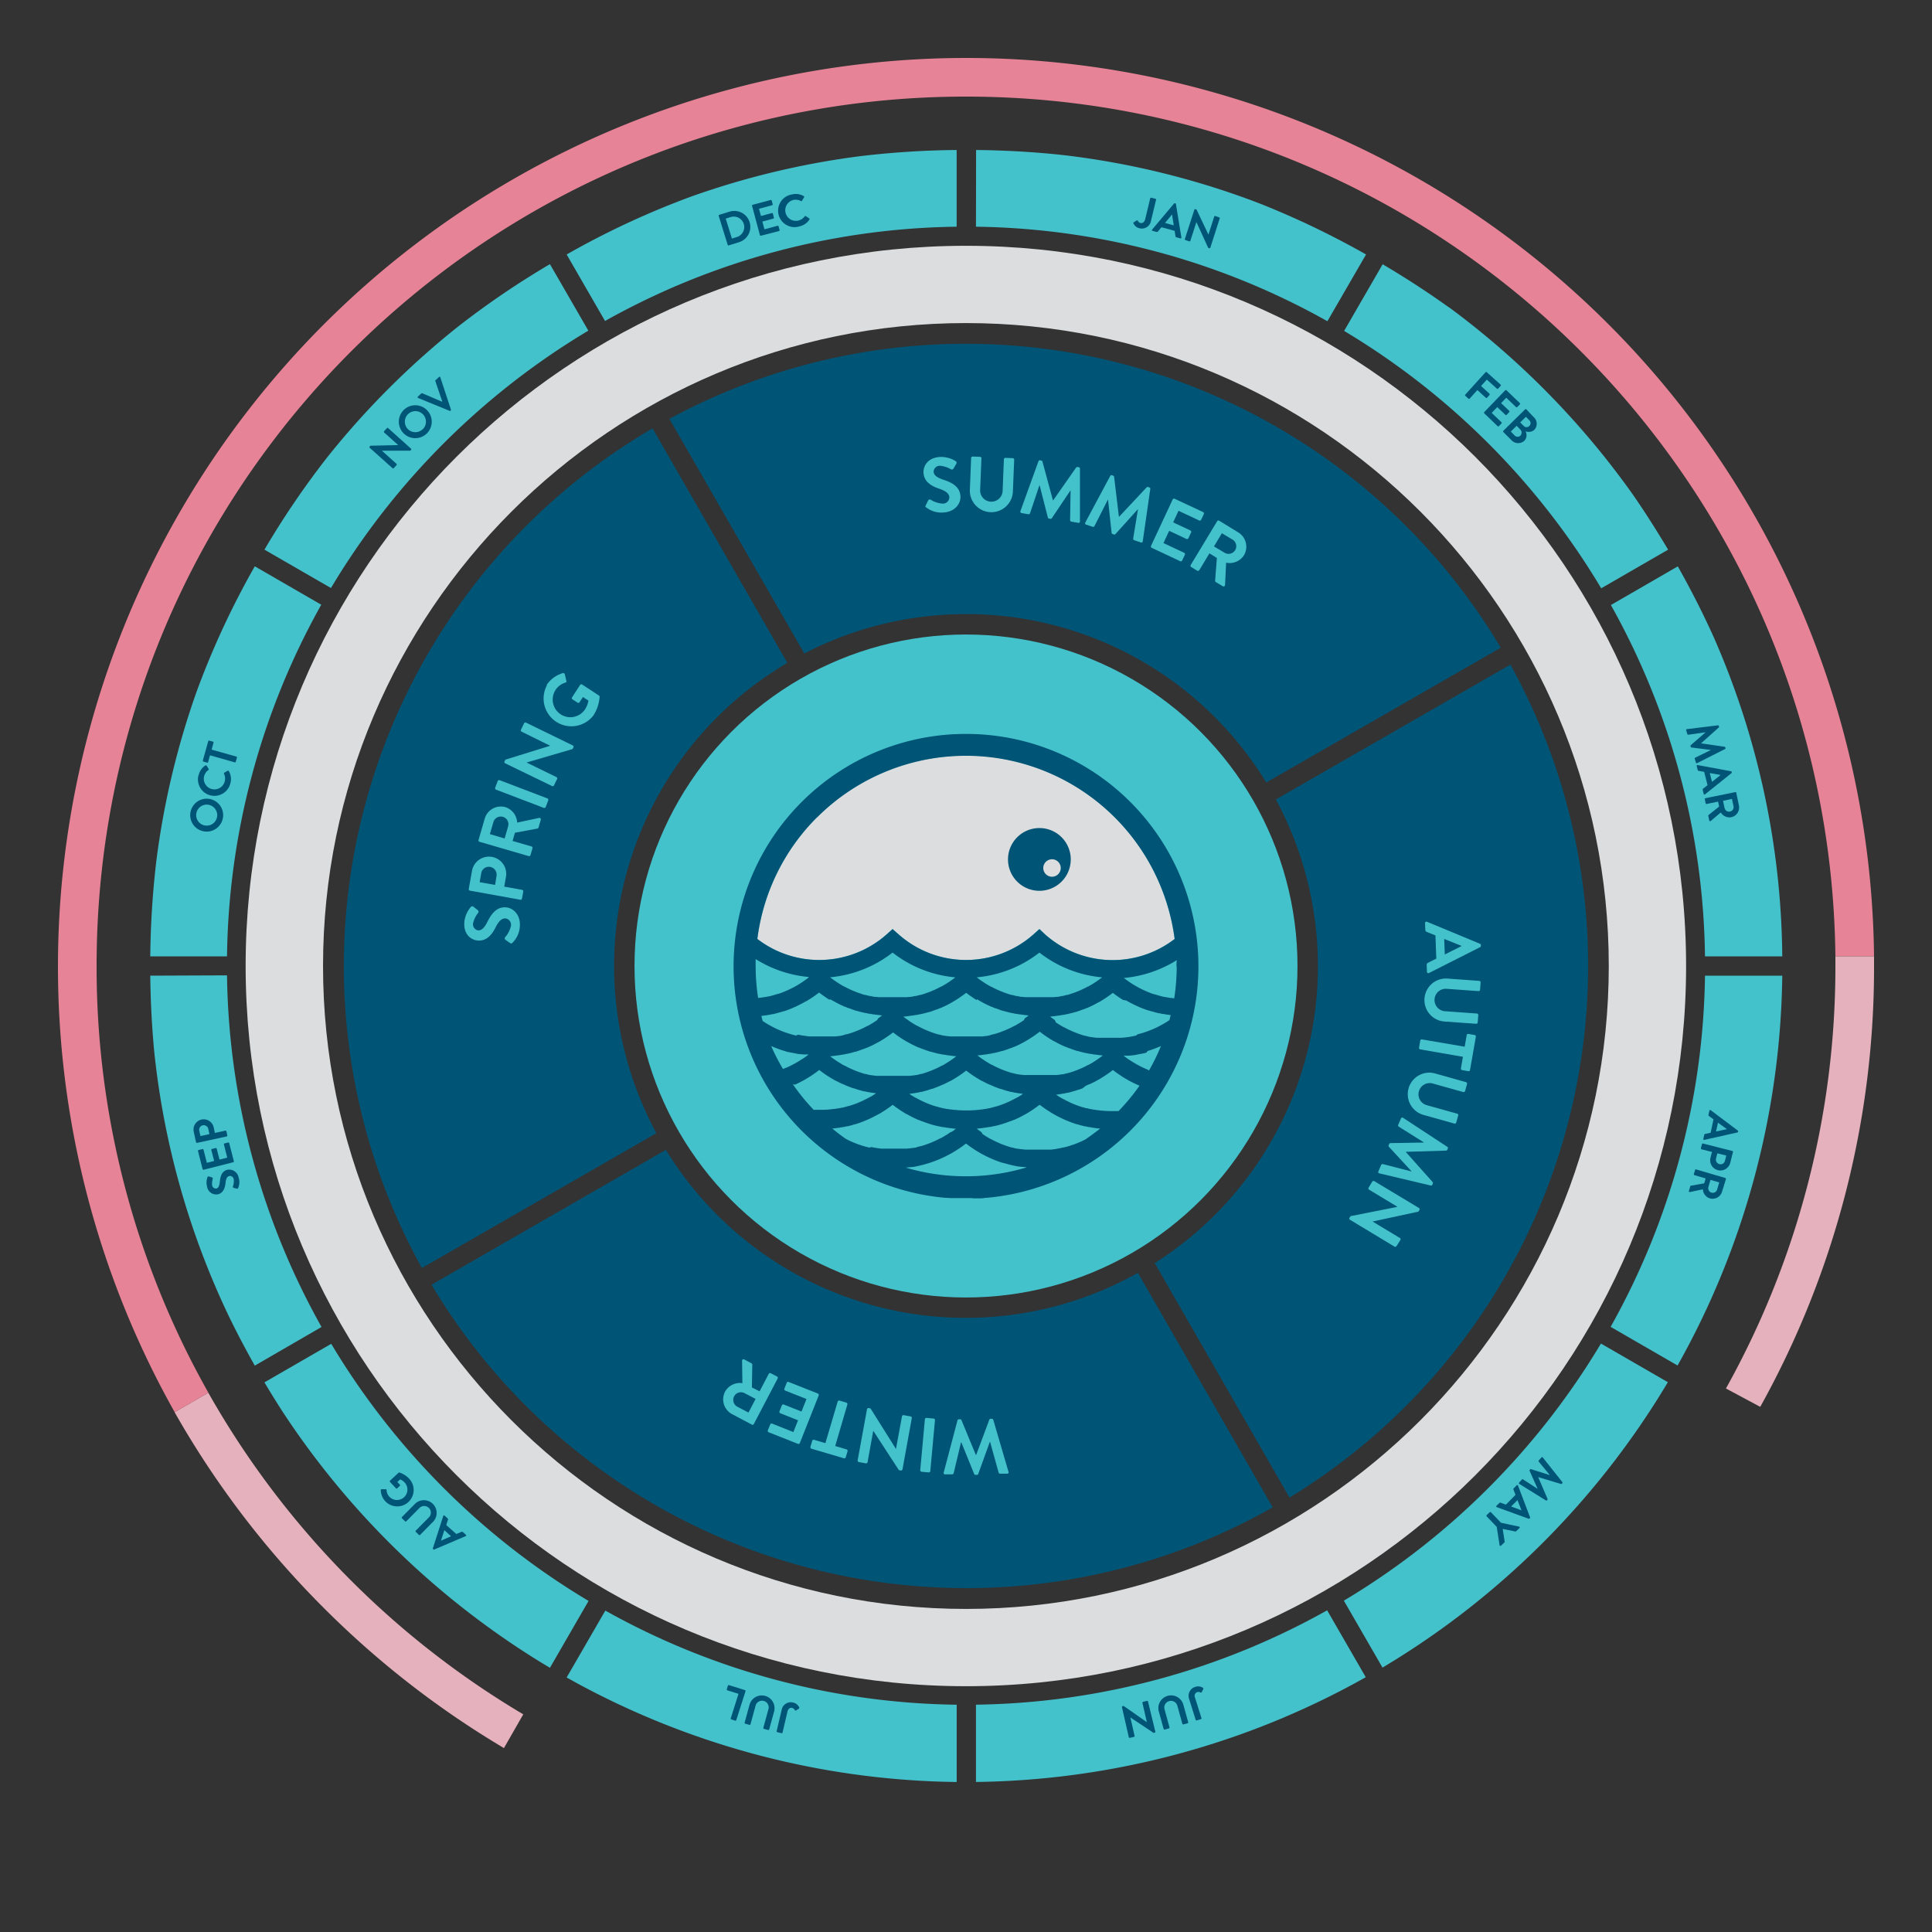 <svg id="Layer_1" data-name="Layer 1" xmlns="http://www.w3.org/2000/svg" viewBox="0 0 500 500"><rect x="0" y="0" width="500" height="500" fill="#333333" stroke="none"/><defs><style>.cls-1{fill:#dcddde;}.cls-2,.cls-4{fill:#44c2cc;}.cls-3{fill:#005476;}.cls-4{stroke:#fff;stroke-miterlimit:10;stroke-width:5px;}.cls-5{fill:#e5b1bd;}.cls-6{fill:#e78396;}</style></defs><path class="cls-1" d="M250,63.61C147,63.61,63.57,147.06,63.57,250S147,436.39,250,436.39,436.36,352.94,436.36,250,352.91,63.61,250,63.61Zm0,352.78c-91.75,0-166.4-74.64-166.4-166.39S158.22,83.61,250,83.61,416.35,158.25,416.35,250,341.71,416.39,250,416.39Z"/><circle class="cls-2" cx="250" cy="250" r="85.79"/><path class="cls-1" d="M211.47,211.48A54.48,54.48,0,0,1,304,243a26.28,26.28,0,0,1-33.5-1.16L269,240.44l-1.53,1.37a26.31,26.31,0,0,1-34.92,0L231,240.44l-1.53,1.37A26.29,26.29,0,0,1,196,243,54,54,0,0,1,211.47,211.48Z"/><path class="cls-3" d="M269,214.3a8.12,8.12,0,1,0,8.11,8.11A8.11,8.11,0,0,0,269,214.3Zm3.27,12.6a2.26,2.26,0,1,1,2.25-2.26A2.26,2.26,0,0,1,272.26,226.9Z"/><path class="cls-3" d="M252,310.13l.81,0,.74,0,.58,0L255,310l.3,0a60.15,60.15,0,1,0-10.6,0l.3,0,.92.06.58,0,.74,0,.81,0,.55,0h2.8Zm29.1-15.35-.43.22-.44.21-.46.22-.45.19-.48.2-.45.18-.48.18-.47.15c-.16.06-.31.12-.48.17l-.47.14-.48.14-.49.12L275,297l-.5.11-.48.1c-.17,0-.35.06-.52.09l-.47.08-.54.08-.46.06-.58,0-.42,0-.69,0-.32,0-1,0h-.77l-.39,0h-.22l-.36,0-.24,0-.33,0-.25,0-.33,0-.24,0-.33,0-.24,0-.33-.05-.24,0-.34-.06-.23,0-.35-.07-.21,0-.38-.08-.18,0-.54-.13h0l-.56-.15-.15,0-.4-.12-.19-.06-.35-.11-.21-.07-.33-.11-.22-.08-.32-.12-.22-.08-.32-.12-.22-.09-.31-.13-.21-.1-.32-.14-.2-.09-.33-.15-.19-.1-.35-.17-.16-.08-.45-.24-.06,0-.5-.28-.12-.08-.37-.21-.18-.11-.31-.2-.19-.12-.29-.19-.2-.13L254,293l-.2-.14-.27-.2-.2-.14-.26-.2-.2-.15-.09-.08h.1c.67-.06,1.34-.14,2-.25l.15,0,1-.18.17,0c.32-.06.64-.13.95-.21l.13,0,1-.24h0l1-.28.15-.05.92-.3.16-.06.91-.34.09,0,.9-.37.08,0,.89-.41.16-.07.86-.43.14-.08.87-.47,0,0,.84-.5.11-.07.82-.52.15-.11.79-.55.13-.09.81-.61c.26.21.53.41.8.6l.13.1.79.55.15.1.82.52.1.07c.27.16.54.33.82.48l.07.05.86.47.15.08c.28.15.57.29.86.43l.14.07.9.41,0,0,.9.37.12.05.91.34.16.06.91.31.13,0,.95.28h0l1,.25.15,0,.94.21.17,0,1,.18H283l1,.14.1,0,.61.06Q282.91,293.49,281.05,294.78Zm-45.69-11.69.88-.14.16,0,.8-.15.12,0,.87-.2.18,0q.88-.22,1.74-.48l.18-.06.84-.28.13,0,.75-.28.15-.06c.28-.1.55-.21.82-.33l.17-.07.76-.34.07,0,.81-.38.17-.09c.27-.14.53-.27.79-.42l.07,0c.25-.13.49-.27.73-.41l.16-.09.75-.46.14-.09.68-.44.11-.08c.24-.16.49-.33.73-.51l.15-.11.73-.55.72.55.16.11c.24.18.49.35.73.51l.11.08.68.44.14.09.75.46.16.09c.24.14.48.28.73.41l.07,0c.26.15.52.28.79.42l.17.09.81.38.07,0,.76.34.17.07c.27.12.54.23.82.33l.15.06.75.28.13,0,.84.28.18.06.86.25h0l.88.23.18,0,.87.2.12,0,.8.15.16,0,.88.14h.07l0,0-.71.47-.15.09-.74.44-.06,0-.73.39-.13.07-.76.38-.15.08-.79.35h0l-.8.33-.16.06-.79.29-.15.05-.77.25-.08,0-.82.23-.18.05-.82.21-.12,0-.78.16-.13,0-.84.14-.18,0-.85.11h-.08l-.82.08h-.16l-.85.05h-.17l-.89,0-.89,0h-.17l-.85-.05h-.16l-.82-.08H247l-.85-.11-.18,0-.84-.14-.13,0-.78-.16-.12,0-.82-.21-.18-.05-.82-.23-.08,0-.77-.25-.15-.05-.79-.29-.16-.06-.8-.33h0l-.78-.35-.15-.08-.76-.38-.14-.07-.71-.39-.07,0-.74-.44-.15-.1c-.24-.15-.48-.3-.71-.46l0,0Zm-.08-4.66-.24,0-.33,0-.24,0-.33,0-.24,0-.33,0-.25,0-.33,0-.25,0-.34,0h-.23l-.39,0h-1.54l-.39,0h-.23l-.35,0-.24,0-.33,0-.25,0-.33,0-.24,0-.33,0-.25,0-.32,0-.24,0-.34-.06-.23,0-.34-.07-.22,0-.38-.08-.18,0-.52-.13h0l-.56-.15-.15,0-.4-.12-.2-.06-.34-.11-.22-.07-.32-.11-.23-.08-.31-.12-.23-.08-.3-.12-.23-.1-.31-.12-.22-.1-.3-.14-.22-.09-.31-.15-.2-.1-.34-.17-.17-.09-.44-.23-.07,0-.5-.28-.13-.08-.36-.22-.18-.11-.31-.19-.2-.12-.28-.19-.2-.14-.28-.18-.2-.15a2.48,2.48,0,0,1-.26-.19l-.21-.15-.26-.19-.2-.16-.09-.07h.1c.67-.06,1.34-.15,2-.25l.15,0,.95-.18.17,0c.32-.07.64-.13.95-.21l.12,0,1-.24h0l1-.29.15,0,.92-.31.15-.05.93-.35.08,0,.9-.37.08,0,.89-.41.16-.07.86-.43.14-.08c.29-.15.59-.31.87-.48l.05,0,.84-.5.11-.07c.28-.17.55-.35.82-.53l.15-.1.79-.55.13-.09.81-.61.81.61.13.09.79.55.15.1c.27.18.54.36.82.53l.11.07.84.5.05,0c.28.17.58.33.87.48l.14.08.86.43.16.07.89.41.08,0,.9.37.08,0,.93.35.15.05.92.31.15,0,1,.29h0l1,.24.12,0c.31.08.63.14,1,.21l.17,0,1,.18.15,0c.67.1,1.34.19,2,.25h.1l-.09.07-.21.16-.25.19-.21.15-.26.19-.21.15-.27.18-.2.14-.28.18-.2.13-.31.19-.18.12-.36.21-.13.08-.5.28-.07,0-.44.23-.17.09-.34.17-.2.1-.31.15-.21.09-.32.14-.21.09-.31.13-.22.09-.32.13-.22.08-.32.12-.22.08-.32.11-.22.07-.35.11-.19.06-.4.12-.15,0-.56.15h0l-.53.13-.18,0-.38.08-.22,0-.34.07-.23,0Zm17.47-5.27h.1c.67-.06,1.34-.15,2-.25l.15,0,1-.18.17,0c.32-.07.64-.13.95-.21l.13,0,1-.24h0l1-.28.15,0,.92-.31.16-.05.91-.35.09,0,.9-.37.08,0,.89-.41.16-.07.86-.43.14-.08c.29-.15.59-.31.87-.48l0,0,.84-.5.11-.07c.28-.17.55-.35.82-.53l.15-.1.79-.55.13-.09.81-.61.81.61.13.09.79.55.15.1c.27.18.54.36.82.53l.11.07.84.5.05,0,.87.47.14.08.86.43.16.07.89.41.08,0,.9.37.09,0,.91.35.16.05.92.31.15,0,.95.28h.05l.95.24.13,0c.31.08.63.14,1,.21l.17,0,1,.18.15,0,1,.14h0l1,.11h.1l-.09.07-.21.16-.25.19-.21.15a2.48,2.48,0,0,1-.26.19l-.21.15-.27.18-.2.14-.28.18-.2.13-.3.19-.19.12-.36.21-.13.08-.5.28-.07,0-.44.23-.17.09-.34.17-.2.1-.31.15-.21.09-.32.14-.21.09-.31.13-.22.09-.32.13-.22.08-.32.12-.22.08-.32.11-.22.07-.35.11-.19.06-.4.12-.15,0-.56.15h0l-.53.13-.18,0-.38.08-.22,0-.34.07-.23,0-.34.06-.24,0-.33,0-.24,0-.33,0-.24,0-.33,0-.25,0-.33,0-.24,0-.35,0h-.23l-.39,0h-1.54l-.39,0h-.22l-.36,0-.24,0-.33,0-.25,0-.33,0-.24,0-.33,0-.24,0-.33,0-.24,0-.34-.06-.23,0-.35-.07-.21,0-.38-.08-.18,0-.54-.14h0l-.56-.15-.15,0-.4-.12-.19-.06-.35-.11-.22-.07-.32-.11-.22-.08-.32-.12-.22-.08-.32-.13-.22-.09-.31-.13-.21-.09-.32-.14-.21-.09-.32-.16-.19-.09-.35-.17-.16-.09-.45-.23-.06,0c-.16-.1-.33-.19-.5-.28l-.13-.08-.36-.22-.18-.11-.31-.19-.19-.12-.29-.19-.2-.14-.28-.18-.2-.15a2.48,2.48,0,0,1-.26-.19l-.21-.15-.26-.19a1.56,1.56,0,0,0-.2-.16Zm36.72,14.39-.39,0h-.24l-.86,0-.88,0h-.18l-.85-.05h-.16l-.82-.08H285l-.85-.11-.18,0-.84-.14-.13,0-.78-.16-.12,0-.82-.21-.18,0-.82-.24-.08,0-.77-.25-.15-.05-.79-.29-.16-.06-.8-.33h0l-.79-.35-.15-.08-.76-.38-.13-.07-.73-.4-.06,0-.74-.44-.15-.09-.71-.47,0,0h.07l.87-.14.17,0,.79-.15.13,0,.86-.2.19,0,.87-.23h0l.86-.25.19-.06.83-.28.13,0,.75-.28.16-.06L281,281l.17-.08.76-.33.08,0,.79-.38.19-.09.78-.41.08-.05.72-.4.16-.1.75-.46.14-.09c.23-.14.45-.29.67-.44l.12-.08.72-.5.16-.12.73-.55.74.56.19.14.69.48.07.05.76.5.2.13.68.41.12.07.79.45.2.1.68.35.16.09.82.38.19.09.59.26A53.59,53.59,0,0,1,289.47,287.55Zm7.21-10.86-.05,0-.8-.36-.21-.1-.63-.31-.18-.1-.77-.41-.15-.09-.62-.37-.21-.13q-.35-.21-.69-.45l-.05,0-.72-.5-.2-.15c-.18-.13-.37-.27-.55-.42l-.12-.09h.14l.35,0,.28,0,.34,0,.28,0,.35-.05.27,0,.35-.06.27,0,.36-.07.26-.05.37-.07.24-.05.42-.1.18,0,.61-.15.16,0,.44-.12.23-.07L297,272l.25-.08.35-.11.26-.08.32-.12.27-.09.32-.12.26-.1.32-.12.26-.11.32-.13.26-.11.26-.11a55.5,55.5,0,0,1-3.07,6.3Zm7.8-26.48a55.32,55.32,0,0,1-.64,8.16h0l-.78-.1-.13,0-.71-.12-.14,0-.76-.16-.17,0-.76-.19h0l-.76-.22-.17-.05-.75-.23-.13,0-.67-.23-.13-.05-.72-.29-.17-.07-.72-.31h0l-.73-.35-.15-.07-.7-.36-.12-.07-.62-.35-.12-.06-.67-.41-.14-.09c-.23-.15-.46-.29-.68-.45h0l-.66-.46-.14-.1-.63-.48,0,0a31,31,0,0,0,13.71-4.63C304.46,249,304.48,249.58,304.48,250.21Zm-13.13,8.72.08,0c.26.16.53.3.79.45l.15.08.8.41.14.07.83.4h0l.84.37.13.05c.28.12.55.23.83.33l.17.06.84.31.12,0,.85.27.07,0,.88.25.16.05.87.21.16,0c.3.07.6.14.9.19l.05,0c.3,0,.59.11.89.15l.13,0,.89.13-.33,1.3-.36.24-.47.29-.39.24-.48.28-.4.22-.48.26-.41.21-.49.24-.42.19-.5.22-.42.17-.51.2-.43.16-.51.18-.43.14-.53.16-.43.12-.54.14L294,268l-.55.12-.43.09-.56.1-.43.07-.58.08-.42.05c-.2,0-.41,0-.61.06l-.4,0-.68,0-.33,0-1,0H286.6l-.35,0-.25,0-.33,0-.25,0-.33,0-.24,0-.33,0-.24,0-.33,0-.24,0-.34-.06-.23,0-.34-.07-.22,0-.38-.09-.18,0-.53-.13h0l-.56-.15-.15,0-.4-.12-.19-.06-.35-.11-.22-.07-.32-.11-.22-.08-.32-.12-.22-.09-.32-.12-.22-.09-.31-.13-.21-.09-.32-.14-.21-.1-.31-.15-.2-.09-.34-.17-.17-.09-.44-.23-.07,0-.5-.28-.13-.07-.36-.22-.18-.11-.31-.19-.2-.13-.28-.18-.2-.14L273,264l-.21-.15-.26-.19-.21-.15-.25-.19-.21-.16-.09-.07h.1l1-.11h0l1-.14.15,0,.95-.17.18,0,.94-.21.13,0,.94-.24.06,0c.32-.08.63-.18.95-.28l.15,0,.91-.31.17-.06.91-.34.09,0,.9-.37.08,0,.89-.41.16-.07.86-.43.14-.08c.3-.16.59-.31.87-.48l.05,0,.84-.49.11-.07c.28-.17.55-.35.82-.53l.15-.1.79-.55.13-.09.81-.61.75.56.13.09.73.52.14.09.76.5.1.06ZM285.14,253l-.2.15-.26.2-.21.15-.26.19-.21.14-.27.19-.2.14-.29.18-.19.13-.31.19-.18.11-.36.21-.13.08-.5.28-.08,0-.43.23-.17.09-.34.17-.2.09-.31.15-.22.1-.3.14-.23.09-.3.13-.23.09-.3.12-.23.09-.31.11-.23.08-.32.11-.22.08-.34.1-.2.07-.4.11-.15,0-.56.15h0l-.52.13-.19,0-.37.08-.22.05-.34.07-.24,0-.33.05-.24,0-.32.05-.25,0-.33,0-.24,0-.33,0-.25,0-.33,0-.24,0-.35,0H267.6l-.35,0-.24,0-.33,0-.25,0-.33,0-.24,0-.33,0-.25,0-.32-.05-.24,0-.33-.05-.24,0-.34-.07-.22-.05-.38-.08-.18,0-.52-.13h0l-.56-.15-.16,0-.39-.11-.2-.06-.34-.11-.22-.08-.32-.11-.23-.08-.31-.11-.22-.09-.31-.12-.23-.09-.3-.13-.22-.09-.31-.14-.22-.1-.31-.15-.2-.09-.34-.17-.17-.09-.44-.23-.07,0-.5-.28-.13-.08-.36-.21-.18-.11-.31-.19-.19-.13-.29-.18-.2-.14-.27-.19-.21-.14-.26-.19-.21-.15-.26-.2-.2-.15-.09-.07A30.84,30.84,0,0,0,269,246.53a30.84,30.84,0,0,0,16.24,6.41Zm-32.33,5.59.84.49,0,0c.28.17.57.32.87.48l.14.08.86.43.16.07.89.41.08,0,.9.38.09,0,.91.34.16.06.92.31.15,0c.32.1.64.2,1,.28l0,0,.95.24.13,0,.95.21.17,0,1,.17.15,0,1,.14h0l1,.11h.1l-.09.07-.21.16-.25.19-.21.15-.26.19L265,264l-.27.18-.2.14-.28.18-.2.13-.31.19-.18.11-.36.21-.13.08-.5.28-.07,0-.44.23-.17.09-.34.17-.2.09-.31.15-.22.1-.31.14-.21.09-.31.13-.23.09-.31.12-.22.09-.31.12-.23.08-.32.11-.22.07-.34.11-.2.06-.4.12-.15,0-.56.15h0L256,268l-.18,0-.38.09-.22,0-.34.07-.23,0-.34.06-.24,0-.33,0-.24,0-.33,0-.24,0-.33,0-.25,0-.33,0-.24,0-.35,0h-2.78l-.35,0-.24,0-.33,0-.25,0-.33,0-.24,0-.33,0-.24,0-.33,0-.24,0-.34-.06-.23,0-.35-.07-.21,0-.38-.09-.18,0-.53-.13h0l-.56-.15-.15,0-.4-.12-.19-.06-.35-.11-.22-.07-.32-.11-.22-.08-.32-.12-.22-.09-.32-.12-.22-.09-.31-.13-.21-.09-.32-.14-.21-.1-.32-.15-.19-.09-.35-.18-.16-.08-.45-.24-.06,0-.5-.28-.12-.07-.37-.22-.18-.11-.31-.19-.19-.12-.29-.19-.2-.14L235,264l-.2-.14-.27-.19-.2-.15-.26-.2-.2-.15-.09-.07h.1c.67-.06,1.34-.15,2-.25l.15,0,.95-.17.17,0,1-.21.12,0,1-.24,0,0c.32-.08.64-.18,1-.28l.15,0,.92-.31.15-.06.92-.34.09,0,.9-.38.08,0,.89-.41.16-.07.86-.43.14-.08c.29-.16.59-.31.87-.48l0,0,.84-.5.11-.07c.28-.17.55-.35.82-.53l.15-.1.79-.55.13-.09.81-.61.81.61.13.09.79.55.15.1c.27.18.54.36.82.53ZM247.16,253l-.2.15-.26.2-.21.15-.26.19-.21.14-.27.19-.2.14-.29.18-.19.13-.31.19-.18.11-.36.21-.13.08-.5.28-.08,0-.43.23-.17.09-.34.17-.2.09-.31.15-.22.1-.3.14-.23.09-.3.13-.23.09-.3.12-.23.09-.31.11-.23.08-.32.11-.22.08-.34.1-.2.07-.4.11-.15,0-.56.15h0l-.52.13-.19,0-.37.08-.22.05-.34.07-.24,0-.33.05-.24,0-.32.05-.25,0-.33,0-.24,0-.33,0-.25,0-.33,0-.25,0-.34,0h-2.78l-.35,0-.24,0-.33,0-.25,0-.33,0-.24,0-.33,0-.25,0-.32-.05-.24,0-.33-.05-.24,0-.34-.07-.22-.05-.38-.08-.18,0-.52-.13h0l-.56-.15-.16,0-.39-.11-.2-.06-.34-.11-.22-.08-.32-.11-.23-.08-.31-.11-.23-.09-.3-.12-.23-.09-.31-.13-.22-.09-.31-.14-.21-.1-.32-.15-.19-.09-.34-.18-.17-.08-.45-.24-.06,0-.5-.28-.13-.07-.36-.22-.18-.11-.31-.19-.19-.13-.29-.18-.2-.14-.28-.19-.2-.14-.26-.19-.21-.15-.26-.2-.2-.15-.09-.07A30.84,30.84,0,0,0,231,246.53a30.84,30.84,0,0,0,16.24,6.41Zm-32.33,5.59.84.49.05,0c.28.17.57.32.87.48l.14.08.86.43.16.07.89.41.08,0,.9.37.09,0,.91.34.16.06.92.31.15,0c.32.1.63.2,1,.28l0,0,1,.24.13,0,.94.21.18,0,.95.17.15,0,1,.14h0l1,.11h.1l-.09.07-.21.16-.25.19-.21.15-.26.19L227,264l-.27.18-.2.14-.28.18-.2.13-.31.19-.18.11-.36.21-.13.08-.5.28-.07,0-.44.23-.17.09-.34.17-.2.09-.31.15-.21.1-.32.14-.21.09-.31.13-.22.09-.32.12-.22.09-.32.12-.22.08-.32.11-.22.07-.35.11-.19.06-.4.12-.15,0-.56.15h0L218,268l-.18,0-.38.09-.22,0-.34.07-.23,0-.34.06-.24,0-.33,0-.24,0-.33,0-.24,0-.33,0-.25,0-.33,0-.25,0-.35,0H212l-1,0-.33,0-.68,0-.4,0c-.2,0-.41,0-.61-.06l-.42-.05-.58-.08-.43-.07-.56-.1-.43-.09L206,268l-.43-.11-.54-.14-.43-.12-.53-.16-.43-.15-.51-.17-.43-.16-.51-.2-.42-.18-.5-.21-.42-.19-.49-.24-.41-.21-.48-.26-.4-.22-.48-.28-.39-.23-.47-.31-.36-.23-.33-1.3.89-.13.13,0,.88-.15.06,0,.9-.19.16,0,.87-.21.16-.05.88-.25.07,0,.85-.27.12,0,.84-.31.17-.06c.28-.1.55-.21.83-.33l.13-.05.84-.37h0l.83-.4.14-.07.8-.41.15-.08c.26-.15.53-.29.79-.45l.08,0,.76-.46.1-.06.76-.5.14-.09.73-.52.13-.09.75-.56.81.61.13.09.79.55.15.1c.27.18.54.36.82.53ZM209.24,253l-.63.48-.14.1-.66.46h0c-.22.16-.45.3-.68.45l-.14.09-.67.41-.12.06-.62.35-.12.07-.7.36-.15.07-.73.35h0l-.72.31-.17.07-.72.29-.13.05-.68.23-.12,0-.75.23-.16.05-.77.22h0l-.77.19-.17,0-.76.16-.14,0-.71.12-.13,0-.78.1h0a55.35,55.35,0,0,1-.64-8.17c0-.63,0-1.26,0-1.89a31,31,0,0,0,13.71,4.63Zm-9.68,17.71.26.11.26.11.31.13.27.11.32.12.26.1.32.12.26.09.33.12.26.08.35.11.25.08.37.11.22.07.46.12.14,0,.61.15.17,0,.43.1.24.05.37.07.26.05.36.07.27,0,.35.06.27,0,.35.05.28,0,.34,0,.28,0,.35,0h.14l-.12.09c-.18.15-.37.29-.55.42l-.2.15-.72.5-.05,0-.69.45-.21.13-.62.37-.15.09-.77.41-.18.1-.63.31-.21.1-.8.36-.05,0-.69.28A55.5,55.5,0,0,1,199.56,270.67Zm6.17,10,.19-.08.82-.39.16-.08.68-.36.2-.1.79-.45.12-.07.68-.41.2-.13.76-.5.07-.05.69-.48.19-.14.74-.56.73.55.16.12.72.51a.41.41,0,0,1,.11.07l.68.44.14.09.75.46.16.09.73.42.07,0c.26.15.52.28.79.42l.17.09.81.38.07,0,.76.34.17.07c.27.12.54.23.82.33l.15.06.75.28.13,0,.84.28.18.06q.85.25,1.74.48l.18,0,.87.2.12,0,.8.15.16,0,.88.14h.07l0,0-.71.47-.15.09-.74.44-.06,0-.73.39-.13.07-.76.38-.15.08-.79.35h0l-.8.33-.16.06-.79.29-.15.05-.77.25-.08,0-.82.23-.18.05-.82.21-.12,0-.78.16-.13,0-.84.14-.18,0-.85.11h-.08l-.82.08h-.16l-.85.05h-.18l-.88,0-.86,0h-.24l-.39,0a53.59,53.59,0,0,1-5.39-6.62Zm9.6,11.36.61-.06.11,0,.95-.14h.09l1-.18.17,0,.94-.21.15,0,1-.25h0l.95-.29.12,0,.92-.31.16-.06.91-.34.11-.05.91-.37,0,0,.9-.41.14-.07c.29-.14.58-.28.86-.43l.15-.08.86-.47.07,0,.82-.49.1-.07.82-.52.15-.1.79-.55.12-.09c.28-.2.54-.4.81-.61l.81.61.13.09.79.55.15.11.82.52.11.07.84.5.05,0,.87.47.14.08.86.43.16.07.89.41.08,0,.9.37.08,0,.93.35.15.05.92.31.15.05,1,.28h0l1,.24.12,0c.31.08.63.15,1,.21l.17,0,1,.18.15,0c.67.11,1.34.19,2,.25h.1l-.09.07-.21.16-.25.19-.21.16-.26.18L246,293l-.27.18-.2.14-.28.19a1.37,1.37,0,0,0-.2.13l-.31.18-.18.12-.36.21-.13.08-.5.28-.07,0-.44.23-.17.08a3.59,3.59,0,0,1-.34.17l-.2.1-.31.15-.21.09-.32.14-.21.1-.31.13-.22.09-.32.12-.22.08-.32.12-.22.08-.32.11-.22.07-.35.11-.19.06-.4.12-.15,0-.56.15h0L237,297l-.18,0-.38.08-.22,0-.34.07-.23,0-.34.06-.24,0-.33.05-.24,0-.33,0-.24,0-.33,0-.25,0-.33,0-.25,0-.34,0h-.23l-.39,0H231l-1,0-.35,0-.66,0-.43,0-.57,0-.48-.07-.52-.07-.48-.08-.51-.09-.49-.1L225,297l-.49-.12-.48-.12-.49-.15-.46-.13-.49-.17-.46-.15-.48-.19-.45-.17-.47-.2-.46-.19-.45-.21-.45-.22-.43-.22Q217.09,293.49,215.33,292Zm18.92,10.13.6-.07.16,0,.44-.06.24,0,.36-.06.26,0,.34-.06.27-.05.33-.07.27-.06.32-.07.28-.06.32-.08.27-.07.33-.08.25-.07.38-.11.2-.06.57-.17.22-.08.35-.11.25-.09.32-.12.26-.09.31-.12.26-.1.3-.12.26-.11.3-.13.26-.11.3-.14.25-.11.32-.15.23-.11.39-.2.15-.08.52-.27.2-.11.34-.19.22-.12.3-.18.23-.14.29-.18.23-.14a2.9,2.9,0,0,0,.29-.19l.22-.14.3-.2.21-.14.3-.21.2-.14.33-.24.16-.13.49-.37.49.37.16.12.33.25.2.13.3.22.21.14.3.2.21.14.3.19.22.14.31.19.21.12.33.19.2.12.37.21.16.08.54.29,0,0,.49.24.18.09.37.17.21.1.34.15.23.1.33.15.23.09.34.14.23.09.34.13.23.08.37.13.2.07.44.15.13,0c.2.07.39.13.59.18l.1,0,.48.14.2.06.39.1.23.06.36.08.24.06.35.08.25.05.35.07.25.05.36.06.24,0,.39.06.21,0,.48.06.13,0,.6.07h.06a55,55,0,0,1-31.62,0Zm-22.77-90.68A54.49,54.49,0,0,1,304,243a26.29,26.29,0,0,1-33.51-1.16L269,240.44l-1.53,1.37a26.31,26.31,0,0,1-34.92,0L231,240.44l-1.53,1.37A26.29,26.29,0,0,1,196,243,54,54,0,0,1,211.48,211.48Z"/><path class="cls-4" d="M463.77,250h0v0Z"/><path class="cls-2" d="M146.65,65.86l9.93,17.21a190.91,190.91,0,0,1,91-24.4V38.82a226.16,226.16,0,0,0-25,1.6,210.25,210.25,0,0,0-43.54,10.39A215.56,215.56,0,0,0,146.65,65.86Z"/><path class="cls-2" d="M68.44,142.25l17.21,9.93a192.72,192.72,0,0,1,66.61-66.61l-9.94-17.21A220.76,220.76,0,0,0,118.57,84.5a212.7,212.7,0,0,0-34,34A220.28,220.28,0,0,0,68.44,142.25Z"/><path class="cls-2" d="M58.73,250m-19.84-2.5H58.75a191,191,0,0,1,24.39-91l-17.2-9.94A216.19,216.19,0,0,0,50.88,179a210.06,210.06,0,0,0-10.39,43.57A227.88,227.88,0,0,0,38.89,247.5Z"/><path class="cls-2" d="M38.89,252.5c.08,7,.45,14,1.13,20.67a209.25,209.25,0,0,0,19.1,67.25c2.09,4.32,4.38,8.68,6.82,13l17.27-10a190.9,190.9,0,0,1-24.46-91Z"/><path class="cls-2" d="M68.44,357.75c1.47,2.49,3.07,5.06,4.83,7.8a214,214,0,0,0,66.57,64.58l2.48,1.5,10-17.31a192.75,192.75,0,0,1-66.6-66.54Z"/><path class="cls-2" d="M146.65,434.13l2,1.11,1.15.63a211.26,211.26,0,0,0,97.79,25.31v-20a191,191,0,0,1-90.93-24.36Z"/><path class="cls-2" d="M252.58,441.17v20a210.91,210.91,0,0,0,100.88-27.11l-10-17.31A191,191,0,0,1,252.58,441.17Z"/><path class="cls-2" d="M347.79,414.25l10,17.32a213,213,0,0,0,73.85-73.86l-17.32-10A192.69,192.69,0,0,1,347.79,414.25Z"/><path class="cls-2" d="M416.83,343.39l17.32,10a210.83,210.83,0,0,0,27.1-100.89h-20A190.84,190.84,0,0,1,416.83,343.39Z"/><path class="cls-2" d="M441.25,247.5h20a209.68,209.68,0,0,0-17.6-82.29c-2.77-6.18-5.94-12.44-9.44-18.63l-17.31,10A191,191,0,0,1,441.25,247.5Z"/><path class="cls-2" d="M347.86,85.64a192.75,192.75,0,0,1,66.53,66.61l17.32-10c-3-5-6.15-10-9.45-14.71A214.24,214.24,0,0,0,376,80.27l-.72-.53L374.2,79l-.67-.48c-4.94-3.48-10.21-6.89-15.7-10.13Z"/><path class="cls-2" d="M252.58,58.67a190.89,190.89,0,0,1,90.95,24.46l10-17.27a219.88,219.88,0,0,0-25.84-12.52l-1.7-.68a210,210,0,0,0-49.5-12.37l-1.93-.22c-7-.75-14.43-1.17-21.95-1.25Z"/><path class="cls-3" d="M293.41,57.53l.74-.47a.23.23,0,0,1,.34.1,1,1,0,0,0,.67.55c.45.11,1-.15,1.2-.94l1.31-5.43a.22.22,0,0,1,.27-.17l1.08.26a.23.23,0,0,1,.17.27l-1.31,5.43a2.4,2.4,0,0,1-3,1.94,2.28,2.28,0,0,1-1.55-1.26A.26.26,0,0,1,293.41,57.53Z"/><path class="cls-3" d="M298.18,59.4l5.65-6.71a.22.22,0,0,1,.23-.07l.11,0a.19.19,0,0,1,.16.18l1.41,8.65a.2.2,0,0,1-.27.24l-1-.27a.34.34,0,0,1-.27-.32L304,59.74l-3.42-.93-.89,1.08a.36.36,0,0,1-.4.13l-1-.27A.21.21,0,0,1,298.18,59.4Zm5.59-1.08-.45-2.82h0l-1.81,2.2Z"/><path class="cls-3" d="M309.1,54.27a.23.23,0,0,1,.28-.14l.28.09,3.08,6.49h0l1.5-4.65a.23.23,0,0,1,.28-.15l1,.34a.22.22,0,0,1,.14.28l-2.43,7.58a.22.22,0,0,1-.28.13l-.27-.09-3.05-6.68h0l-1.56,4.84a.21.21,0,0,1-.28.15l-1-.33a.23.23,0,0,1-.15-.28Z"/><path class="cls-3" d="M384.46,96.33a.22.22,0,0,1,.32,0l3.58,3.21a.22.22,0,0,1,0,.32l-.65.72a.22.22,0,0,1-.32,0l-2.6-2.34-1.49,1.66,2.18,2a.24.24,0,0,1,0,.32l-.64.72a.23.23,0,0,1-.32,0l-2.18-2-2,2.23a.22.22,0,0,1-.31,0l-.81-.73a.22.22,0,0,1,0-.32Z"/><path class="cls-3" d="M389.55,101a.23.23,0,0,1,.32,0l3.47,3.33a.22.22,0,0,1,0,.32l-.67.7a.22.22,0,0,1-.32,0l-2.53-2.42-1.34,1.4,2.11,2a.23.23,0,0,1,0,.32l-.68.71a.21.21,0,0,1-.31,0l-2.11-2-1.44,1.49,2.53,2.43a.23.23,0,0,1,0,.32l-.68.7a.22.22,0,0,1-.31,0l-3.47-3.33a.22.22,0,0,1,0-.32Z"/><path class="cls-3" d="M394.7,105.94a.23.23,0,0,1,.32,0l1.89,2a2.3,2.3,0,0,1,.16,3.31,2.24,2.24,0,0,1-2.26.38,2.12,2.12,0,0,1-.31,2.45,2.4,2.4,0,0,1-3.44-.27l-2-2a.23.23,0,0,1,0-.32ZM392,112.71a1.05,1.05,0,0,0,1.51,0,1.14,1.14,0,0,0-.1-1.58l-.9-.93L391,111.68Zm2.33-2.49a1,1,0,0,0,1.47,0,1,1,0,0,0,0-1.44l-.89-.91-1.48,1.45Z"/><path class="cls-3" d="M444.59,187.71a.21.21,0,0,1,.23.16l.06.18a.21.21,0,0,1-.06.22l-4.6,4.11v0l6.1.88a.2.2,0,0,1,.18.16l.05.18a.19.19,0,0,1-.11.25l-7.21,3.64a.21.21,0,0,1-.33-.13l-.31-1a.27.27,0,0,1,.11-.27l4.09-2v0l-5.05-.64a.19.19,0,0,1-.18-.15l-.06-.21a.21.21,0,0,1,.06-.23l3.85-3.35v0l-4.49.64a.22.22,0,0,1-.23-.15l-.31-1a.22.22,0,0,1,.19-.3Z"/><path class="cls-3" d="M439.38,198,448,199.6a.2.2,0,0,1,.17.16l0,.12a.19.19,0,0,1-.08.22l-6.83,5.48a.21.21,0,0,1-.35-.12l-.25-1a.35.35,0,0,1,.15-.39l1.1-.87-.87-3.44-1.38-.25a.35.35,0,0,1-.31-.27l-.25-1A.21.21,0,0,1,439.38,198Zm3.69,4.34,2.23-1.78v0l-2.81-.49Z"/><path class="cls-3" d="M449.08,205a.23.23,0,0,1,.27.18l.69,3.31a2.55,2.55,0,0,1-2,3,2.6,2.6,0,0,1-2.7-1.22l-2.61,2.2a.23.23,0,0,1-.38-.12l-.25-1.22a.21.21,0,0,1,.07-.21l2.74-2.18-.27-1.29-2.95.62a.23.23,0,0,1-.27-.17l-.22-1.07a.22.22,0,0,1,.17-.26Zm-2.76,4.13a1.2,1.2,0,0,0,1.42.9,1.17,1.17,0,0,0,.89-1.38l-.4-1.89-2.31.49Z"/><path class="cls-3" d="M442.72,287.31l7,5.26a.2.2,0,0,1,.09.22l0,.12a.2.2,0,0,1-.17.17L441.08,295a.21.21,0,0,1-.26-.26l.22-1c0-.18.12-.24.3-.29l1.37-.3.74-3.46-1.13-.83a.35.35,0,0,1-.16-.38l.22-1A.21.21,0,0,1,442.72,287.31Zm1.39,5.52,2.8-.61v0l-2.3-1.67Z"/><path class="cls-3" d="M448.33,297.87a.22.22,0,0,1,.16.28l-.68,2.69a2.64,2.64,0,1,1-5.12-1.28l.36-1.44-2.69-.68a.24.24,0,0,1-.17-.28l.27-1.05a.23.23,0,0,1,.27-.17Zm-4.22,1.94a1.22,1.22,0,0,0,.9,1.48,1.17,1.17,0,0,0,1.41-.9l.34-1.33-2.31-.58Z"/><path class="cls-3" d="M446.51,304.86a.23.23,0,0,1,.16.28l-1,3.25a2.56,2.56,0,0,1-3.17,1.75,2.61,2.61,0,0,1-1.8-2.35l-3.34.71a.22.22,0,0,1-.27-.29l.35-1.2a.2.2,0,0,1,.16-.15l3.45-.62.37-1.26-2.9-.85a.24.24,0,0,1-.15-.28l.31-1.05a.23.23,0,0,1,.28-.15Zm-4.38,2.34a1.2,1.2,0,0,0,.82,1.46,1.18,1.18,0,0,0,1.44-.8l.54-1.85-2.26-.66Z"/><path class="cls-3" d="M404.33,383.56a.2.2,0,0,1,0,.28l-.13.14a.21.21,0,0,1-.22.07l-5.9-1.78,0,0,2.43,5.66a.21.21,0,0,1-.05.23l-.12.14a.21.21,0,0,1-.28,0l-6.86-4.26a.21.21,0,0,1-.06-.34l.72-.8a.25.25,0,0,1,.28-.05l3.81,2.47,0,0-2.08-4.64a.19.19,0,0,1,0-.24l.14-.16a.21.21,0,0,1,.23-.06l4.86,1.54,0,0-2.89-3.5a.24.24,0,0,1,0-.28l.71-.79a.21.21,0,0,1,.35,0Z"/><path class="cls-3" d="M392.86,384.47l3.12,8.2a.24.24,0,0,1-.05.24l-.09.08a.2.2,0,0,1-.23.06l-8.24-3a.21.21,0,0,1-.08-.36L388,389a.33.33,0,0,1,.41-.08l1.32.48,2.48-2.53-.51-1.31a.36.36,0,0,1,.07-.41l.72-.73A.21.21,0,0,1,392.86,384.47Zm-1.78,5.41,2.69,1,0,0-1.05-2.65Z"/><path class="cls-3" d="M388.46,394.09l4.68,1a.22.22,0,0,1,.09.38l-.87.83a.22.22,0,0,1-.21.05l-3.25-.66.51,3.28a.21.21,0,0,1-.06.2l-.88.84a.22.22,0,0,1-.38-.11l-.74-4.74-2.6-2.73a.23.23,0,0,1,0-.32l.78-.75a.22.22,0,0,1,.32,0Z"/><path class="cls-3" d="M311.41,437.13l-.4.78a.22.22,0,0,1-.34.1,1,1,0,0,0-1.41,1.29l1.67,5.33a.22.22,0,0,1-.15.29l-1.06.33a.23.23,0,0,1-.28-.15l-1.67-5.33a2.42,2.42,0,0,1,1.6-3.22,2.28,2.28,0,0,1,2,.29A.25.25,0,0,1,311.41,437.13Z"/><path class="cls-3" d="M307.51,445.7a.24.24,0,0,1-.16.28l-1.09.3a.22.22,0,0,1-.27-.16l-1.29-4.67a1.72,1.72,0,1,0-3.32.91l1.29,4.68a.22.22,0,0,1-.16.27l-1.08.3a.23.23,0,0,1-.28-.16l-1.31-4.74A3.3,3.3,0,0,1,306.2,441Z"/><path class="cls-3" d="M299,448.15a.23.23,0,0,1-.17.26l-.29.06-6-4h0l1.09,4.77a.22.22,0,0,1-.17.27l-1.06.24a.23.23,0,0,1-.27-.17l-1.77-7.76a.22.22,0,0,1,.17-.26l.27-.06,6,4.19h0l-1.14-5a.22.22,0,0,1,.17-.26l1-.24a.22.22,0,0,1,.27.16Z"/><path class="cls-3" d="M206.77,442.18l-.74.47a.22.22,0,0,1-.34-.09A1.06,1.06,0,0,0,205,442c-.45-.11-1,.15-1.2.95l-1.28,5.43a.23.23,0,0,1-.27.17l-1.09-.26A.22.22,0,0,1,201,448l1.28-5.44a2.41,2.41,0,0,1,3-1.94,2.22,2.22,0,0,1,1.55,1.25A.23.23,0,0,1,206.77,442.18Z"/><path class="cls-3" d="M199.07,447.56a.24.24,0,0,1-.28.16l-1.08-.3a.22.22,0,0,1-.16-.28l1.28-4.66a1.73,1.73,0,1,0-3.32-.93l-1.28,4.68a.22.22,0,0,1-.28.16l-1.08-.3a.23.23,0,0,1-.16-.27l1.3-4.75a3.3,3.3,0,0,1,6.36,1.74Z"/><path class="cls-3" d="M190.55,445.16a.23.23,0,0,1-.28.15l-1-.33a.24.24,0,0,1-.15-.28l2-6.34-2.88-.9a.23.23,0,0,1-.15-.28l.29-.93a.22.22,0,0,1,.28-.14l4.14,1.29a.22.22,0,0,1,.14.28Z"/><path class="cls-3" d="M120.51,397.55,112.42,401a.24.24,0,0,1-.24,0l-.09-.08a.23.23,0,0,1-.06-.24l2.68-8.34a.21.21,0,0,1,.36-.09l.76.69a.35.35,0,0,1,.09.41l-.43,1.34L118.1,397l1.29-.55a.36.36,0,0,1,.42.06l.76.69A.21.21,0,0,1,120.51,397.55ZM115,396l-.88,2.72,0,0,2.61-1.14Z"/><path class="cls-3" d="M108.72,397.23a.22.22,0,0,1-.32,0l-.8-.79a.21.21,0,0,1,0-.31l3.4-3.44a1.72,1.72,0,1,0-2.44-2.43l-3.41,3.45a.23.23,0,0,1-.32,0l-.8-.79a.24.24,0,0,1,0-.32l3.46-3.5a3.3,3.3,0,0,1,4.68,4.64Z"/><path class="cls-3" d="M99.7,388.51a4.4,4.4,0,0,1-1.16-2.86.23.23,0,0,1,.23-.24l1.06,0a.19.19,0,0,1,.21.22,2.7,2.7,0,1,0,4.7-1.94,3.63,3.63,0,0,0-1.17-.83l-.74.68.65.69a.22.22,0,0,1,0,.31l-.68.64a.22.22,0,0,1-.32,0l-1.55-1.66a.23.23,0,0,1,0-.31l2.22-2.07a.26.26,0,0,1,.21-.06,6,6,0,0,1,2.56,1.63,4.25,4.25,0,0,1-6.23,5.79Z"/><path class="cls-3" d="M61.29,307.63l-.82-.21a.28.28,0,0,1-.2-.36,3.93,3.93,0,0,0,.21-1.92,1,1,0,0,0-1.18-.78c-.58.17-.83.77-.94,1.84s-.49,2.46-1.83,2.85a2.37,2.37,0,0,1-2.93-1.92,4.12,4.12,0,0,1,.1-2.5.28.28,0,0,1,.35-.17l.78.24a.31.31,0,0,1,.25.36,3.88,3.88,0,0,0-.17,1.76,1,1,0,0,0,1.09.77c.54-.16.78-.68.88-1.71.13-1.24.41-2.7,1.88-3.13a2.5,2.5,0,0,1,3,2,3.81,3.81,0,0,1-.15,2.76C61.54,307.6,61.5,307.68,61.29,307.63Z"/><path class="cls-3" d="M52.71,302.73a.23.23,0,0,1-.28-.17l-1.19-4.67a.23.23,0,0,1,.16-.27l1-.24a.23.23,0,0,1,.27.16l.87,3.4,1.88-.48-.73-2.84a.23.23,0,0,1,.17-.27l.95-.24a.22.22,0,0,1,.27.16l.73,2.83,2-.51-.86-3.4a.21.21,0,0,1,.16-.27l.94-.24a.23.23,0,0,1,.27.16l1.2,4.67a.23.23,0,0,1-.17.28Z"/><path class="cls-3" d="M51,295.78a.24.24,0,0,1-.27-.17l-.59-2.72a2.64,2.64,0,1,1,5.16-1.14l.31,1.45,2.72-.59a.23.23,0,0,1,.27.17l.23,1.06a.22.22,0,0,1-.17.27Zm2.91-3.62a1.23,1.23,0,0,0-1.46-.93,1.19,1.19,0,0,0-.87,1.44l.3,1.34,2.32-.5Z"/><path class="cls-3" d="M49.31,210.14a4.26,4.26,0,1,1,3.37,5A4.25,4.25,0,0,1,49.31,210.14Zm6.85,1.35A2.72,2.72,0,1,0,53,213.63,2.72,2.72,0,0,0,56.16,211.49Z"/><path class="cls-3" d="M51.41,200.62a4,4,0,0,1,1.74-2.52.23.23,0,0,1,.33.06L54,199a.18.18,0,0,1-.07.29,2.82,2.82,0,0,0-1.11,1.61,2.75,2.75,0,0,0,5.35,1.28A2.91,2.91,0,0,0,58,200.3.22.22,0,0,1,58,200l.91-.53a.22.22,0,0,1,.3.09,4,4,0,0,1,.44,3.06,4.26,4.26,0,1,1-8.28-2Z"/><path class="cls-3" d="M54.35,195.47l-.49,1.74a.22.22,0,0,1-.28.16l-.93-.27a.23.23,0,0,1-.16-.27l1.4-5a.23.23,0,0,1,.28-.16l.94.26a.23.23,0,0,1,.15.28L54.77,194l6.4,1.8a.24.24,0,0,1,.15.28l-.3,1.06a.23.23,0,0,1-.27.16Z"/><path class="cls-3" d="M95.67,115.88a.22.22,0,0,1,0-.31l.2-.22,7.18-.16h0l-3.64-3.27a.23.23,0,0,1,0-.32l.73-.81a.23.23,0,0,1,.31,0l5.93,5.33a.22.22,0,0,1,0,.31l-.19.21-7.35,0h0l3.78,3.41a.21.21,0,0,1,0,.31l-.72.81a.24.24,0,0,1-.32,0Z"/><path class="cls-3" d="M104.42,106.17a4.26,4.26,0,1,1,.06,6A4.26,4.26,0,0,1,104.42,106.17Zm5,4.91a2.73,2.73,0,1,0-3.83,0A2.73,2.73,0,0,0,109.39,111.08Z"/><path class="cls-3" d="M108.21,103a.21.21,0,0,1-.06-.36l.89-.82a.21.21,0,0,1,.23-.05l5.13,2.19.06-.06-1.8-5.28a.22.22,0,0,1,.06-.23l.88-.82a.21.21,0,0,1,.36.09L116.7,106a.21.21,0,0,1-.06.23l-.09.08a.22.22,0,0,1-.24,0Z"/><path class="cls-3" d="M186,55.88a.21.21,0,0,1,.14-.28l2.68-.83a4.14,4.14,0,1,1,2.45,7.91l-2.68.83a.22.22,0,0,1-.27-.15Zm4.71,5.46a2.7,2.7,0,0,0-1.61-5.16l-1.28.4,1.6,5.16Z"/><path class="cls-3" d="M194.63,53.27a.22.22,0,0,1,.16-.27l4.65-1.25a.23.23,0,0,1,.28.16l.25.93a.22.22,0,0,1-.16.28l-3.38.91.5,1.87,2.82-.76a.24.24,0,0,1,.28.16l.25,1a.22.22,0,0,1-.16.28l-2.82.76.54,2,3.38-.91a.22.22,0,0,1,.28.16l.25.93a.23.23,0,0,1-.16.28L196.94,61a.23.23,0,0,1-.28-.16Z"/><path class="cls-3" d="M205,50.31a4,4,0,0,1,3,.44.22.22,0,0,1,.09.32l-.54.89a.19.19,0,0,1-.29.06,2.81,2.81,0,0,0-1.93-.27,2.74,2.74,0,0,0,1.23,5.34A2.84,2.84,0,0,0,208.25,56a.2.2,0,0,1,.28-.07l.89.58a.22.22,0,0,1,.06.31,4.11,4.11,0,0,1-2.55,1.76A4.26,4.26,0,1,1,205,50.31Z"/><path class="cls-3" d="M168.88,110.86a161.19,161.19,0,0,0-59.7,217.3l60.7-34.9a91,91,0,0,1,33.89-121.71Z"/><path class="cls-3" d="M111.67,332.49A161.19,161.19,0,0,0,250.27,411H251a160.72,160.72,0,0,0,78.37-20.9l-34.88-60.69a91,91,0,0,1-122.16-31.83Z"/><path class="cls-3" d="M298.82,326.85l34.9,60.72A161.14,161.14,0,0,0,390.89,172l-60.7,34.9a91,91,0,0,1-31.37,120Z"/><path class="cls-3" d="M249.94,158.93l1.62,0a91,91,0,0,1,76.14,43.58l60.7-34.89a161.17,161.17,0,0,0-215.16-59.22l34.91,60.72A90.91,90.91,0,0,1,249.94,158.93Z"/><path class="cls-2" d="M239.57,130.8l.64-1.28a.46.46,0,0,1,.67-.18,6.64,6.64,0,0,0,3.09,1,1.67,1.67,0,0,0,1.72-1.65c-.06-1-1-1.66-2.68-2.24-1.92-.64-3.87-1.72-4-4.08-.11-1.77,1.08-3.91,4.25-4.11a7.14,7.14,0,0,1,4.08,1.09.49.49,0,0,1,.16.65l-.69,1.19a.51.51,0,0,1-.68.28,6.73,6.73,0,0,0-2.84-.93,1.59,1.59,0,0,0-1.67,1.51c.05.94.83,1.53,2.49,2.09,2,.66,4.29,1.68,4.45,4.25.13,2.06-1.53,4.06-4.35,4.24a6.41,6.41,0,0,1-4.48-1.29C239.52,131.22,239.41,131.13,239.57,130.8Z"/><path class="cls-2" d="M251.33,118.51a.39.39,0,0,1,.4-.36l1.9.08a.37.37,0,0,1,.36.39l-.33,8.18a2.91,2.91,0,1,0,5.82.25l.33-8.19a.38.38,0,0,1,.39-.37l1.9.08a.4.4,0,0,1,.37.39l-.34,8.32a5.57,5.57,0,0,1-11.13-.45Z"/><path class="cls-2" d="M268.76,119.36a.33.33,0,0,1,.4-.23l.32.06a.36.36,0,0,1,.3.25l2.72,10.05h.06L278.5,121a.36.36,0,0,1,.37-.13l.32.05a.33.33,0,0,1,.3.36l0,13.64a.35.35,0,0,1-.43.39l-1.8-.31a.45.45,0,0,1-.32-.36l.13-7.67H277l-4.79,7.14a.33.33,0,0,1-.37.16l-.35-.06a.35.35,0,0,1-.3-.27l-2.14-8.35H269l-2.44,7.27a.39.39,0,0,1-.41.23l-1.77-.31a.36.36,0,0,1-.29-.51Z"/><path class="cls-2" d="M287.33,123.17a.33.33,0,0,1,.43-.18l.3.1a.37.37,0,0,1,.27.3l1.24,10.34.06,0,7.12-7.6a.34.34,0,0,1,.38-.09l.31.1a.34.34,0,0,1,.25.4l-1.94,13.51a.35.35,0,0,1-.49.33l-1.73-.57a.45.45,0,0,1-.27-.4l1.24-7.58-.06,0-5.77,6.39a.34.34,0,0,1-.39.1l-.34-.11a.38.38,0,0,1-.26-.32l-.92-8.57-.05,0-3.47,6.84a.39.39,0,0,1-.43.18l-1.71-.56a.37.37,0,0,1-.22-.56Z"/><path class="cls-2" d="M303.49,129.26a.38.38,0,0,1,.51-.18l7.37,3.45a.38.38,0,0,1,.18.5l-.7,1.49a.37.37,0,0,1-.5.18L305,132.19l-1.39,3,4.47,2.1a.38.38,0,0,1,.18.5l-.7,1.51a.4.4,0,0,1-.51.18l-4.47-2.1-1.48,3.17,5.36,2.51a.39.39,0,0,1,.18.51l-.7,1.48a.37.37,0,0,1-.5.19l-7.37-3.46a.38.38,0,0,1-.19-.5Z"/><path class="cls-2" d="M315,134.89a.36.36,0,0,1,.52-.13l4.9,3a4.34,4.34,0,0,1,1.52,5.93,4.4,4.4,0,0,1-4.62,1.93l-.28,5.77a.38.38,0,0,1-.59.32l-1.8-1.08a.35.35,0,0,1-.18-.32l.46-5.91L313,143.2l-2.63,4.37a.4.4,0,0,1-.52.13l-1.57-.95a.37.37,0,0,1-.13-.52Zm1.94,8.17a2,2,0,0,0,2.75-.73,2,2,0,0,0-.7-2.68L316.22,138l-2.05,3.41Z"/><path class="cls-2" d="M369.32,238.56l13.7,5.69a.36.36,0,0,1,.23.33v.2a.36.36,0,0,1-.21.35l-13.21,6.68a.36.36,0,0,1-.54-.32l-.06-1.74a.57.57,0,0,1,.37-.6l2.12-1.06-.23-6-2.2-.89a.61.61,0,0,1-.42-.57l-.07-1.73A.36.36,0,0,1,369.32,238.56Zm4.59,8.46,4.32-2.17v-.06L373.76,243Z"/><path class="cls-2" d="M382.83,253.85a.39.39,0,0,1,.35.4l-.14,1.9a.38.38,0,0,1-.4.35l-8.16-.59a2.91,2.91,0,1,0-.44,5.8l8.18.59a.38.38,0,0,1,.35.41l-.14,1.89a.38.38,0,0,1-.4.35l-8.3-.59a5.57,5.57,0,0,1,.8-11.11Z"/><path class="cls-2" d="M379.06,270.89l.52-3a.37.37,0,0,1,.44-.31l1.62.28a.39.39,0,0,1,.31.44l-1.51,8.61a.38.38,0,0,1-.44.31l-1.61-.28a.38.38,0,0,1-.31-.44l.53-3-11.06-1.92a.4.4,0,0,1-.3-.44l.31-1.84a.4.4,0,0,1,.44-.3Z"/><path class="cls-2" d="M379.41,280.06a.39.39,0,0,1,.26.47l-.51,1.83a.39.39,0,0,1-.47.26l-7.88-2.21a2.91,2.91,0,1,0-1.59,5.6l7.9,2.21a.38.38,0,0,1,.26.47l-.51,1.83a.39.39,0,0,1-.47.26l-8-2.24a5.57,5.57,0,0,1,3-10.73Z"/><path class="cls-2" d="M374.56,296.8a.33.33,0,0,1,.13.45l-.13.29a.36.36,0,0,1-.32.24l-10.41.31,0,.05,6.93,7.78a.34.34,0,0,1,.05.39l-.12.29a.34.34,0,0,1-.42.21L357,303.67a.35.35,0,0,1-.28-.51l.72-1.67a.42.42,0,0,1,.42-.23l7.43,1.91,0-.06-5.84-6.32a.35.35,0,0,1-.07-.4l.15-.33a.34.34,0,0,1,.33-.22l8.62-.15,0-.05-6.5-4.07a.37.37,0,0,1-.13-.45l.71-1.65a.37.37,0,0,1,.57-.17Z"/><path class="cls-2" d="M367.23,312.63a.38.38,0,0,1,.11.51l-.26.43-11.86,2.56v0l7.07,4.26a.38.38,0,0,1,.13.52l-1,1.58a.41.41,0,0,1-.53.13l-11.52-6.95a.39.39,0,0,1-.11-.52l.25-.41,12.17-2.41v0l-7.36-4.44a.38.38,0,0,1-.13-.52l.94-1.56a.41.41,0,0,1,.53-.13Z"/><path class="cls-2" d="M261,380.91a.34.34,0,0,1-.35.48l-1.84,0a.39.39,0,0,1-.36-.27l-2.21-7.95h-.08l-3,8.3a.32.32,0,0,1-.34.22h-.36a.32.32,0,0,1-.34-.22l-3.33-8.19h-.08l-1.91,8a.41.41,0,0,1-.36.28l-1.84,0a.35.35,0,0,1-.37-.47l3.57-13.51a.36.36,0,0,1,.35-.28h.32a.36.36,0,0,1,.35.22l3.72,9h.1l3.4-9.12a.33.33,0,0,1,.33-.22h.32a.4.4,0,0,1,.37.28Z"/><path class="cls-2" d="M240.76,380.71a.39.39,0,0,1-.41.35l-1.85-.17a.39.39,0,0,1-.34-.41l1.2-13.19a.39.39,0,0,1,.41-.34l1.85.17a.4.4,0,0,1,.35.41Z"/><path class="cls-2" d="M233.56,380.28a.36.36,0,0,1-.43.28l-.5-.09L226,370.28h0l-1.48,8.12a.39.39,0,0,1-.45.31l-1.81-.33a.4.4,0,0,1-.3-.45l2.42-13.23a.38.38,0,0,1,.44-.29l.47.09L231.88,375h0l1.55-8.45a.38.38,0,0,1,.44-.31l1.79.33a.4.4,0,0,1,.31.44Z"/><path class="cls-2" d="M216.15,374.23l2.94.87a.39.39,0,0,1,.26.47l-.47,1.57a.38.38,0,0,1-.47.26L210,374.92a.38.38,0,0,1-.26-.47l.46-1.57a.4.4,0,0,1,.48-.26l2.93.87,3.18-10.76a.39.39,0,0,1,.47-.26l1.78.53a.39.39,0,0,1,.26.47Z"/><path class="cls-2" d="M207,373.45a.38.38,0,0,1-.49.22l-7.57-3a.39.39,0,0,1-.22-.5l.61-1.52a.38.38,0,0,1,.49-.22l5.51,2.19,1.2-3.05-4.59-1.82a.39.39,0,0,1-.21-.5l.61-1.54a.38.38,0,0,1,.49-.22l4.6,1.82,1.29-3.25-5.51-2.18a.37.37,0,0,1-.21-.49l.6-1.53a.37.37,0,0,1,.49-.21l7.58,3a.38.38,0,0,1,.21.49Z"/><path class="cls-2" d="M195.09,368.53a.37.37,0,0,1-.51.16L189.51,366a4.32,4.32,0,0,1-1.87-5.83,4.41,4.41,0,0,1,4.49-2.21l-.08-5.77a.38.38,0,0,1,.58-.36l1.86,1a.35.35,0,0,1,.2.31l-.1,5.93,2,1,2.36-4.52a.39.39,0,0,1,.51-.16l1.63.85a.38.38,0,0,1,.17.51Zm-2.43-8a2,2,0,0,0-2.7.89,2,2,0,0,0,.86,2.64l2.89,1.51,1.84-3.53Z"/><path class="cls-2" d="M132,244.05l-1.18-.82a.47.47,0,0,1-.08-.69,6.64,6.64,0,0,0,1.49-2.91,1.66,1.66,0,0,0-1.38-1.94c-1-.09-1.78.71-2.6,2.33-.92,1.81-2.27,3.58-4.63,3.38-1.77-.15-3.71-1.64-3.44-4.81a7,7,0,0,1,1.67-3.87.5.5,0,0,1,.67-.07l1.07.86a.51.51,0,0,1,.18.71,6.71,6.71,0,0,0-1.33,2.68,1.58,1.58,0,0,0,1.25,1.87c.93.08,1.63-.6,2.43-2.16.94-1.86,2.28-4,4.86-3.78,2,.17,3.79,2.11,3.55,4.92a6.44,6.44,0,0,1-1.92,4.25C132.39,244.17,132.28,244.26,132,244.05Z"/><path class="cls-2" d="M121.62,230.5a.38.38,0,0,1-.31-.44l.84-4.63a4.46,4.46,0,1,1,8.78,1.57l-.44,2.46,4.62.83a.39.39,0,0,1,.31.44l-.33,1.81a.37.37,0,0,1-.44.31Zm6.88-3.76a2.07,2.07,0,0,0-1.68-2.4,2,2,0,0,0-2.28,1.68l-.41,2.29,4,.71Z"/><path class="cls-2" d="M124.1,217.85a.37.37,0,0,1-.25-.47l1.59-5.49a4.34,4.34,0,0,1,5.35-3,4.39,4.39,0,0,1,3.05,4l5.65-1.21a.38.38,0,0,1,.46.49l-.58,2a.36.36,0,0,1-.27.26l-5.83,1.08-.62,2.13,4.9,1.42a.4.4,0,0,1,.26.47l-.52,1.77a.38.38,0,0,1-.47.26Zm7.41-4a2,2,0,0,0-1.41-2.47,2,2,0,0,0-2.41,1.36l-.91,3.13L130.6,217Z"/><path class="cls-2" d="M128.37,204.36a.39.39,0,0,1-.22-.49l.66-1.74a.39.39,0,0,1,.49-.22l12.37,4.72a.39.39,0,0,1,.22.49l-.66,1.74a.4.4,0,0,1-.49.22Z"/><path class="cls-2" d="M130.73,197.54a.36.36,0,0,1-.16-.49l.22-.45,11.6-3.6v0L135,189.36a.38.38,0,0,1-.17-.51l.8-1.66a.39.39,0,0,1,.51-.17l12.1,5.9a.39.39,0,0,1,.16.5l-.22.43-11.91,3.49v0l7.73,3.77a.38.38,0,0,1,.17.51l-.8,1.63a.38.38,0,0,1-.5.18Z"/><path class="cls-2" d="M141.46,177.28a7.61,7.61,0,0,1,4.22-3.08.39.39,0,0,1,.48.29l.42,1.75a.34.34,0,0,1-.29.43,4.57,4.57,0,1,0,5.12,6.91,6.33,6.33,0,0,0,.88-2.26l-1.43-.93-.87,1.34a.36.36,0,0,1-.51.12l-1.32-.86a.36.36,0,0,1-.11-.52l2.09-3.22a.39.39,0,0,1,.52-.1L155,180a.39.39,0,0,1,.18.31,10.15,10.15,0,0,1-1.62,4.86,7.19,7.19,0,0,1-12-7.84Z"/><path class="cls-5" d="M83.83,416.17a236.34,236.34,0,0,0,46.59,36.23l5-8.73a226.2,226.2,0,0,1-81.51-83.24l-8.72,5.05A236.17,236.17,0,0,0,83.83,416.17Z"/><path class="cls-6" d="M250,15A235.17,235.17,0,0,0,45.21,365.48l8.72-5.05A223.89,223.89,0,0,1,25,250C25,125.74,125.74,25,250,25c123.43,0,223.63,99.39,225,222.5h10A235,235,0,0,0,250,15Z"/><path class="cls-5" d="M485,247.5H475c0,.83,0,1.66,0,2.5a223.91,223.91,0,0,1-28.33,109.34l8.88,4.75A233.67,233.67,0,0,0,485,250C485,249.17,485,248.33,485,247.5Z"/></svg>